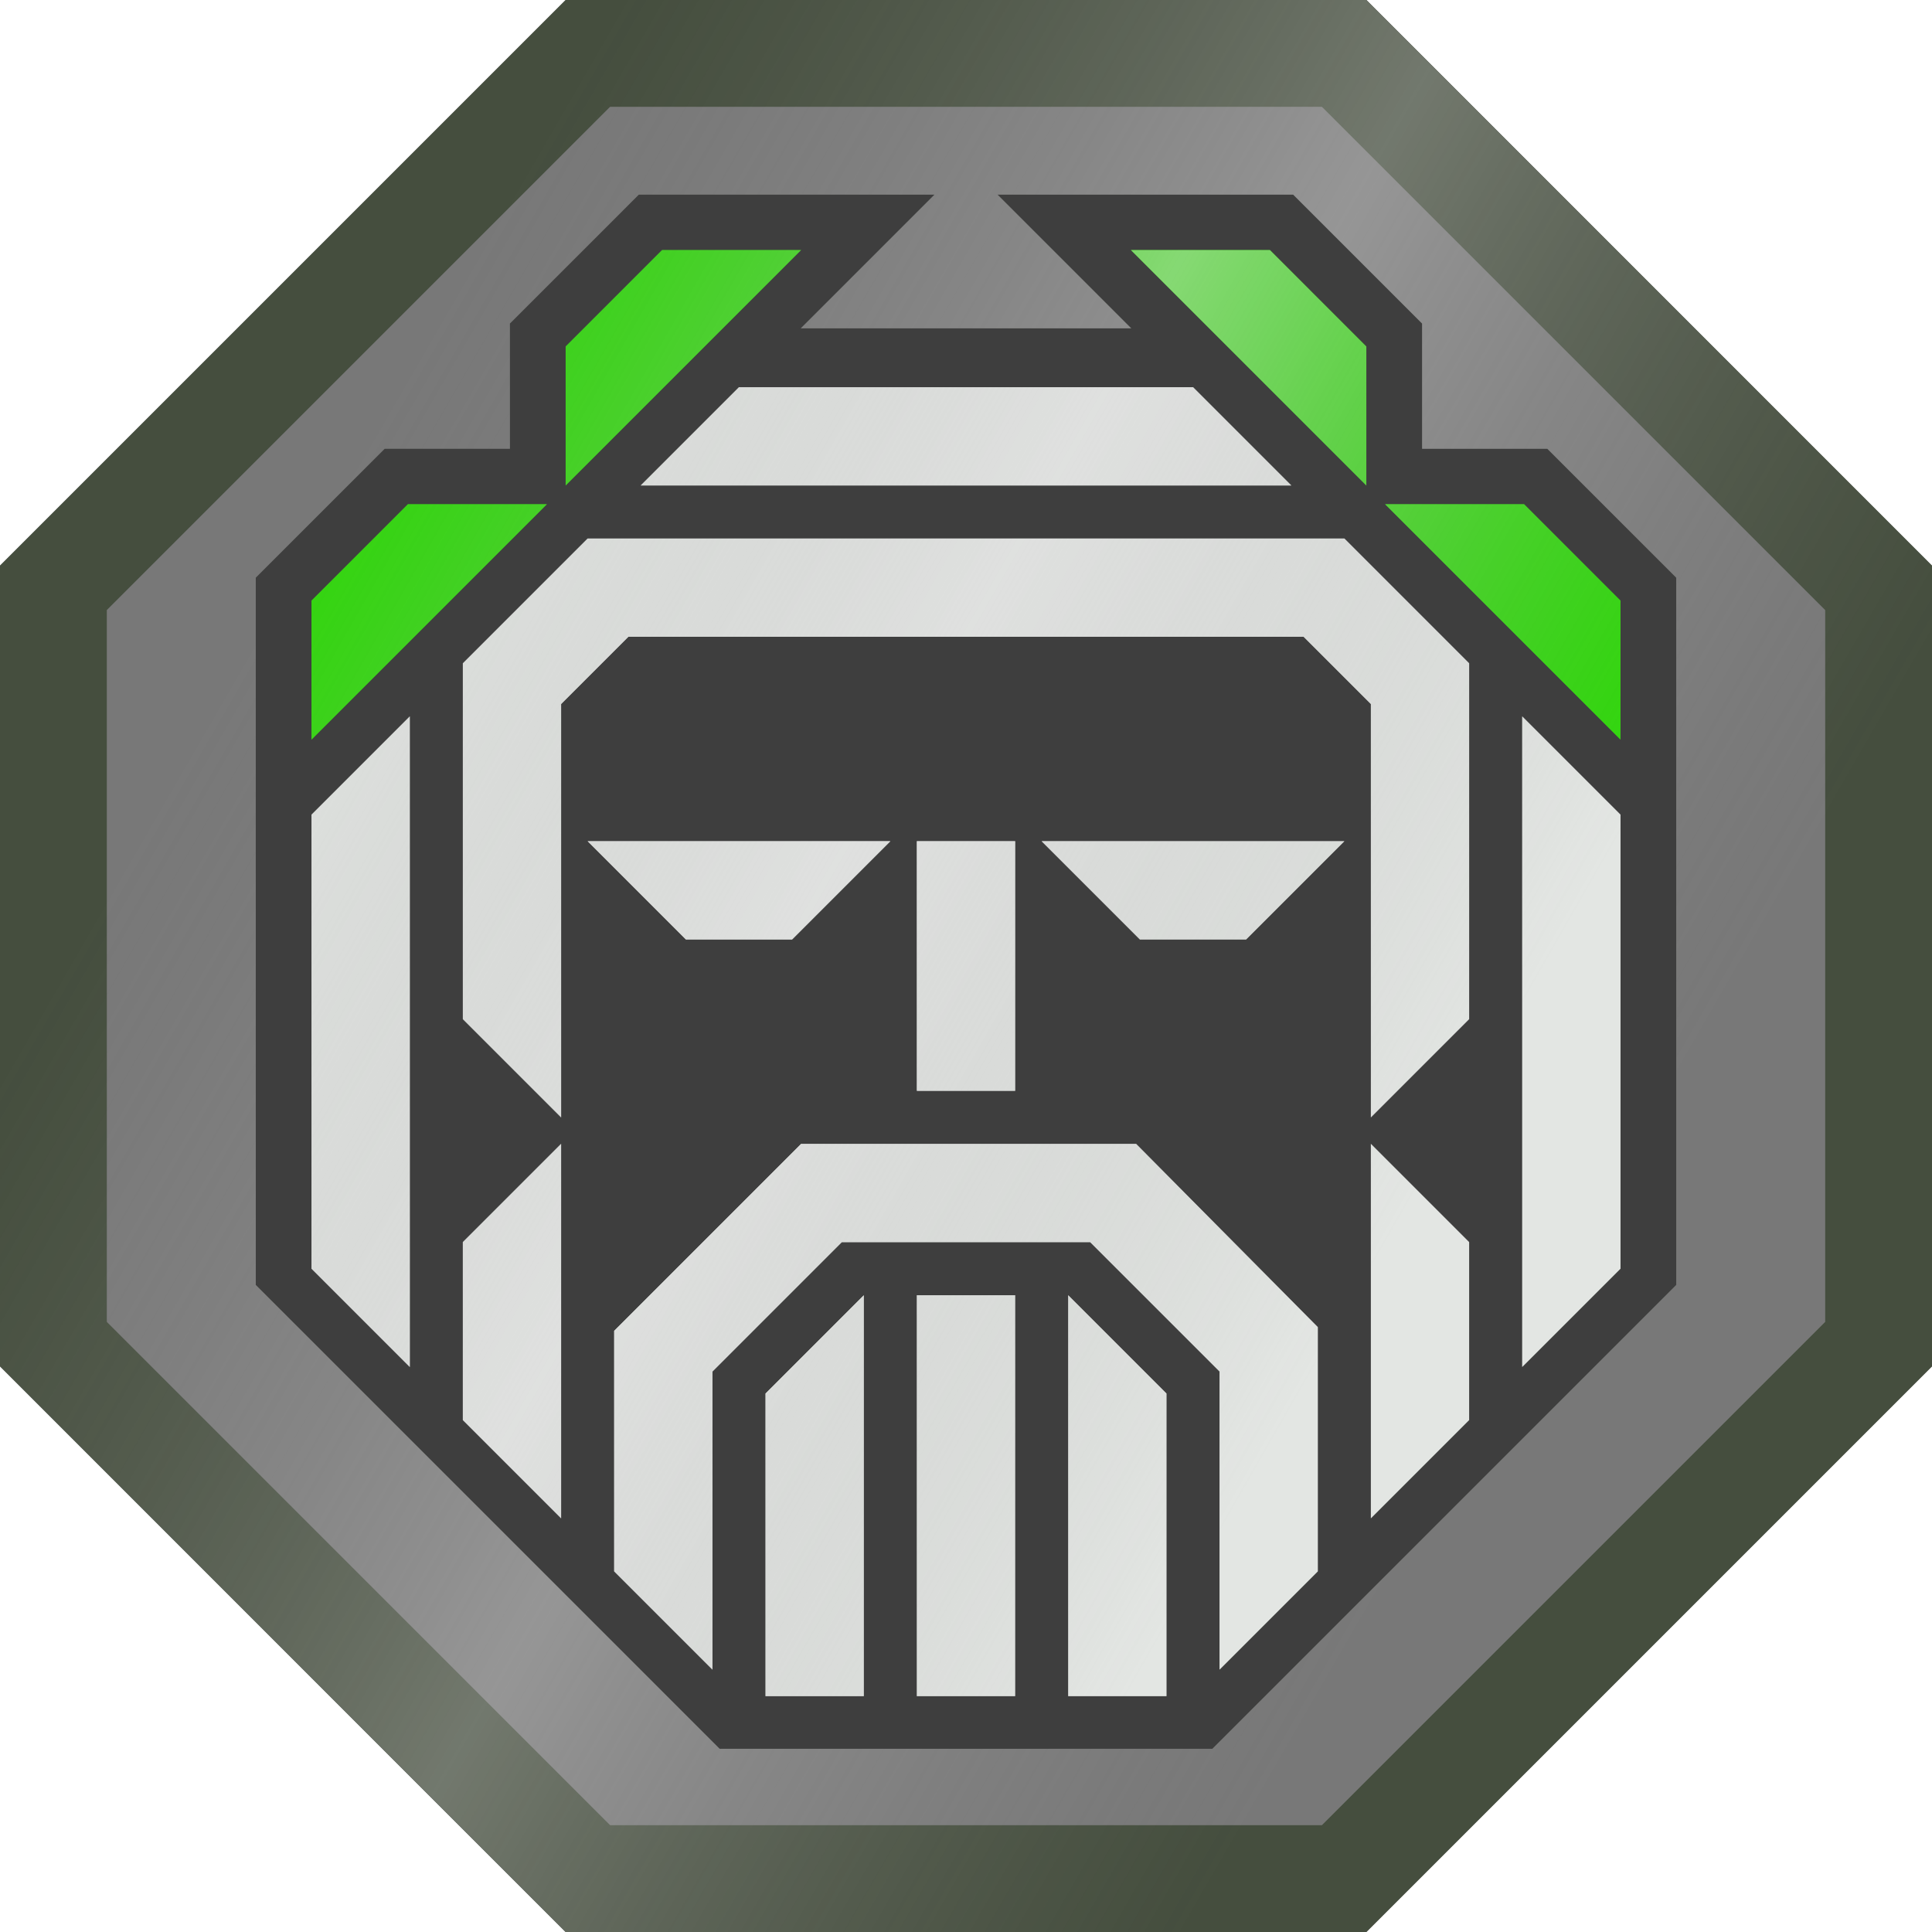 <?xml version="1.0" encoding="UTF-8" standalone="no"?>
<!-- Created with Inkscape (http://www.inkscape.org/) -->

<svg
   width="542.686mm"
   height="542.688mm"
   viewBox="0 0 542.686 542.688"
   version="1.1"
   id="svg1219"
   xmlns:xlink="http://www.w3.org/1999/xlink"
   xmlns="http://www.w3.org/2000/svg"
   xmlns:svg="http://www.w3.org/2000/svg">
  <defs
     id="defs1216">
    <clipPath
       clipPathUnits="userSpaceOnUse"
       id="clipPath39183-0">
      <path
         id="path39185-8"
         style="fill:#ffffff;fill-opacity:1;stroke:none;stroke-width:30;stroke-linecap:square;stroke-linejoin:bevel;stroke-miterlimit:7.7;stroke-dasharray:none;stroke-dashoffset:11.225;stroke-opacity:1;paint-order:normal"
         d="m 1485.746,2777.17 -158.949,158.949 v 224.788 l 158.949,158.949 h 6.213 218.575 l 158.949,-158.949 v -224.788 l -158.949,-158.949 z m 20.492,54.678 h 83.041 l -37.558,37.556 h 92.839 l -37.554,-37.556 h 83.041 l 36.203,36.206 v 35.186 h 35.186 l 36.199,36.203 v 60.261 22.781 115.611 l -130.302,130.302 h -138.391 l -25.152,-25.153 h -17.547 l -10.717,-10.717 -17.342,17.341 -39.354,-39.356 17.341,-17.342 -11.469,-11.469 v -17.546 l -26.061,-26.061 v -114.818 -0.799 -22.774 0 -60.267 l 36.206,-36.203 h 35.184 v -35.186 z" />
    </clipPath>
    <clipPath
       clipPathUnits="userSpaceOnUse"
       id="clipPath39161-9">
      <path
         id="path39163-4"
         style="fill:#ffffff;fill-opacity:1;stroke-width:1.902"
         d="m 1512.773,1563.529 -27.084,27.085 v 39.031 l 66.115,-66.116 z m 131.702,0 66.116,66.118 v -39.032 l -27.084,-27.086 z m -110.101,38.519 -27.598,27.598 h 182.727 l -27.599,-27.598 z m -92.989,32.868 -27.085,27.084 v 39.031 l 66.116,-66.115 z m 274.478,0 66.116,66.115 v -39.03 l -27.085,-27.086 z m -223.999,9.642 -35.055,35.054 v 99.931 l 27.599,27.599 v -116.098 l 18.888,-18.888 h 189.685 l 18.888,18.888 v 116.097 l 27.599,-27.599 v -99.931 l -35.055,-35.054 z m -49.966,49.964 -27.599,27.599 v 127.529 l 10.405,10.405 V 1819.11 l 17.194,17.194 z m 312.482,0 v 182.728 l 27.599,-27.599 v -127.53 z m -262.516,35.055 27.599,27.599 h 29.822 l 27.599,-27.599 z m 92.475,0 v 70.108 h 27.599 v -70.108 z m 35.055,0 27.598,27.599 h 29.822 l 27.598,-27.599 z m -134.986,85.02 -27.599,27.599 v 9.019 l 14.395,14.394 4.323,4.323 8.881,-8.881 z m 67.412,0 -13.749,13.749 v 39.031 l 25.181,-25.181 h 69.773 l 36.334,36.334 v 83.74 l 27.599,-27.599 v -68.609 l -51.037,-51.464 z m 160.049,0 v 105.162 l 27.599,-27.598 v -49.965 z m -187.784,26.558 -48.557,48.557 h 39.154 l 9.402,-9.404 z m -48.557,48.557 -14.214,-14.213 -22.624,-22.624 v 39.153 l 17.262,17.262 -27.246,27.246 19.577,19.576 27.246,-27.246 16.51,16.51 h 39.155 l -45.004,-45.003 -10.66,-10.66 v 0 z m 93.9,-32.605 -27.598,27.599 v 51.529 l 23.128,23.128 h -23.128 v 10.364 h 27.598 z m 14.911,0 v 112.619 h 27.599 v -112.619 z m 42.51,0 v 112.619 h 27.599 v -85.02 z m -99.931,40.148 -6.442,6.442 h -11.184 l 17.626,17.626 z m -2.906,62.107 2.907,2.907 v -2.907 z" />
    </clipPath>
    <linearGradient
       xlink:href="#linearGradient22046"
       id="linearGradient47495"
       gradientUnits="userSpaceOnUse"
       gradientTransform="translate(4280.387,-2696.236)"
       x1="-2362.62"
       y1="5564.575"
       x2="-1723.364"
       y2="5933.65" />
    <linearGradient
       id="linearGradient22046">
      <stop
         style="stop-color:#9b9b9b;stop-opacity:0;"
         offset="0.199"
         id="stop22040" />
      <stop
         style="stop-color:#dbdbdb;stop-opacity:0.3;"
         offset="0.479"
         id="stop22042" />
      <stop
         style="stop-color:#9b9b9b;stop-opacity:0;"
         offset="0.754"
         id="stop22044" />
    </linearGradient>
    <clipPath
       clipPathUnits="userSpaceOnUse"
       id="clipPath39179-0">
      <path
         id="path39181-6"
         style="fill:#ffffff;fill-opacity:1;stroke:none;stroke-width:30;stroke-linecap:square;stroke-linejoin:bevel;stroke-miterlimit:7.7;stroke-dasharray:none;stroke-dashoffset:11.225;stroke-opacity:1;paint-order:normal"
         d="m 2125.001,2777.17 -4.393,4.393 -154.556,154.556 v 224.788 l 158.949,158.949 h 224.788 l 158.947,-158.946 V 2936.122 L 2349.789,2777.17 Z m 20.492,54.678 h 83.041 l -37.557,37.556 h 92.839 l -37.555,-37.556 h 83.041 l 36.204,36.206 v 35.185 h 35.185 l 36.199,36.204 v 60.261 22.781 115.611 l -130.301,130.302 H 2168.199 l -130.3,-130.303 v -114.818 -0.799 -22.774 0 -60.267 l 36.206,-36.203 h 35.184 v -35.186 z" />
    </clipPath>
    <linearGradient
       xlink:href="#linearGradient51300"
       id="linearGradient51221"
       gradientUnits="userSpaceOnUse"
       gradientTransform="translate(4280.387,-3980.118)"
       x1="-2406.723"
       y1="5563.845"
       x2="-1755.656"
       y2="5936.523" />
    <linearGradient
       id="linearGradient51300">
      <stop
         style="stop-color:#9b9b9b;stop-opacity:0;"
         offset="0.235"
         id="stop51294" />
      <stop
         style="stop-color:#dbdbdb;stop-opacity:0.503;"
         offset="0.479"
         id="stop51296" />
      <stop
         style="stop-color:#9b9b9b;stop-opacity:0;"
         offset="0.729"
         id="stop51298" />
    </linearGradient>
    <clipPath
       clipPathUnits="userSpaceOnUse"
       id="clipPath39165-1">
      <path
         id="path39167-9"
         style="fill:#ffffff;fill-opacity:1;stroke-width:1.902"
         d="m 2152.028,1563.529 -27.084,27.085 v 39.031 l 66.116,-66.116 z m 131.702,0 66.115,66.118 v -39.032 l -27.084,-27.086 z m -110.101,38.519 v 0 l -27.598,27.597 v 0 0 h 182.727 v 0 0 l -27.599,-27.598 z m -92.989,32.867 -27.085,27.085 v 39.031 l 66.116,-66.116 z m 274.478,0 66.115,66.116 v -39.03 l -27.085,-27.086 z m -223.999,9.643 -35.055,35.054 v 0 99.931 l 27.599,27.598 v 0 0 -116.098 l 18.888,-18.888 h 189.685 l 18.888,18.888 v 116.097 l 27.599,-27.599 v -99.931 0 l -35.055,-35.054 z m 262.516,49.964 v 182.727 l 27.599,-27.598 v 0 -127.529 0 z m -312.482,0 -27.599,27.598 v 127.529 0 l 27.599,27.598 z m 49.966,35.054 v 0 0 l 27.598,27.598 v 0 h 29.822 v 0 l 27.598,-27.598 v 0 z m 92.475,0 v 0 70.108 0 h 27.599 v 0 -70.108 0 z m 35.055,0 v 0 0 l 27.598,27.598 v 0 h 29.823 v 0 l 27.598,-27.598 v 0 z m -134.986,85.02 -27.599,27.599 v 0 49.964 0 l 27.599,27.599 v 0 -105.161 z m 67.412,0 -52.501,52.501 v 0 67.572 0 l 27.599,27.599 v 0 -83.739 l 36.334,-36.334 h 69.773 l 36.334,36.334 v 83.739 0 l 27.599,-27.599 v 0 -68.608 0 l -51.037,-51.464 z m 160.049,0 v 0 105.161 0 l 27.599,-27.597 v 0 -49.964 0 z m -142.441,42.51 -27.598,27.599 v 0 0 85.02 h 27.599 v 0 -112.618 z m 14.911,0 v 0 112.618 0 h 27.599 v 0 -112.618 0 z m 42.51,0 v 0 112.618 0 h 27.599 v 0 -85.019 0 z" />
    </clipPath>
  </defs>
  <g
     id="layer1"
     transform="translate(189.308,77.268)">
    <g
       id="g46125"
       transform="translate(-6144.17,-578.766)">
      <path
         id="path30195-5-0-3"
         style="color:#000000;fill:#3e3e3e;fill-opacity:1;stroke-width:30;stroke-linecap:square;stroke-miterlimit:7.7;stroke-dashoffset:11.225;-inkscape-stroke:none"
         d="m 6113.812,501.497 -158.949,158.949 v 224.788 l 158.949,158.949 6.213,5e-4 h 218.575 L 6497.549,885.235 V 660.447 l -158.949,-158.949 z" />
      <path
         id="path12477-1-9-9-2-0-3"
         style="fill:#41453e;fill-opacity:1;stroke:none;stroke-width:30;stroke-linecap:square;stroke-linejoin:bevel;stroke-miterlimit:7.7;stroke-dasharray:none;stroke-dashoffset:11.225;stroke-opacity:1;paint-order:normal"
         d="m 6113.812,501.498 -4.393,4.394 -154.557,154.555 v 224.788 l 158.949,158.949 224.788,-5e-4 158.947,-158.945 V 660.45 l -158.947,-158.952 z m 20.492,54.678 h 83.041 l -37.557,37.556 92.839,-5e-4 -37.555,-37.556 h 83.041 l 36.204,36.206 6e-4,35.185 h 35.185 l 36.199,36.204 -5e-4,60.261 v 22.78 115.611 l -130.301,130.302 -138.392,5e-4 -130.3,-130.303 -10e-4,-114.818 5e-4,-0.799 v -22.774 -5e-4 l -5e-4,-60.267 36.206,-36.203 h 35.184 l -5e-4,-35.187 z" />
      <g
         id="g39371-0"
         transform="translate(2710.298,292.091)">
        <path
           style="color:#000000;fill:#454e3e;fill-opacity:1;stroke-width:1.798;stroke-linecap:square;stroke-miterlimit:7.7;stroke-dashoffset:11.225;-inkscape-stroke:none"
           d="m 3628.301,209.407 -224.788,10e-5 -158.949,158.949 2e-4,224.788 158.949,158.949 6.213,7e-4 218.575,-8e-4 158.949,-158.949 -1e-4,-224.788 z m -12.426,30 141.375,141.375 -10e-5,199.935 -141.375,141.375 h -199.936 l -141.374,-141.379 2e-4,-199.935 141.375,-141.375 z"
           id="path12477-1-2-2-3-2-0-0" />
      </g>
    </g>
    <g
       id="g47810"
       transform="translate(-4757.245,-2053.297)">
      <g
         id="g39371-4"
         transform="translate(1323.373,1766.622)">
        <path
           id="path12477-1-9-9-6"
           style="fill:#787878;fill-opacity:1;stroke:none;stroke-width:30;stroke-linecap:square;stroke-linejoin:bevel;stroke-miterlimit:7.7;stroke-dasharray:none;stroke-dashoffset:11.225;stroke-opacity:1;paint-order:normal"
           d="m 3409.727,224.408 -150.162,150.162 v 212.361 l 150.162,150.162 h 212.361 l 150.162,-150.162 v -212.361 l -150.162,-150.162 z m 14.279,39.676 h 83.041 l -37.557,37.556 92.839,-5e-4 -37.555,-37.556 h 83.041 l 36.204,36.206 v 35.185 h 35.186 l 36.199,36.204 -10e-5,60.261 10e-5,22.78 -10e-5,115.611 -130.302,130.302 -138.391,5e-4 -130.3,-130.303 -7e-4,-114.818 2e-4,-0.799 -7e-4,-22.774 6e-4,-5e-4 -1e-4,-60.267 36.205,-36.203 h 35.184 l -10e-5,-35.187 z" />
        <path
           style="color:#000000;fill:#454e3e;fill-opacity:1;stroke-width:1.798;stroke-linecap:square;stroke-miterlimit:7.7;stroke-dashoffset:11.225;-inkscape-stroke:none"
           d="m 3628.301,209.407 -224.788,10e-5 -158.949,158.949 2e-4,224.788 158.949,158.949 6.213,7e-4 218.575,-8e-4 158.949,-158.949 -1e-4,-224.788 z m -12.426,30 141.375,141.375 -10e-5,199.935 -141.375,141.375 h -199.936 l -141.374,-141.379 2e-4,-199.935 141.375,-141.375 z"
           id="path12477-1-2-2-3-2-0-6" />
      </g>
      <g
         id="g45102-0"
         transform="translate(-639.256,3876.94)">
        <path
           id="path49684-2-81-5-7-6-4-1-4-2-74-6"
           style="fill:#919291;fill-opacity:1;stroke-width:1.902"
           d="m 5542.301,-1792.152 -127.53,5e-4 -27.599,27.598 h 182.727 z m -170.04,42.51 -35.054,35.054 v 99.932 l 27.599,27.599 v -116.098 l 18.888,-18.888 h 189.685 l 18.888,18.888 v 116.098 l 27.599,-27.599 v -99.932 l -35.055,-35.054 z m 262.516,49.965 v 182.727 l 27.599,-27.599 v -127.53 z m -312.482,5e-4 -27.599,27.599 5e-4,127.529 27.599,27.599 z m 49.966,35.055 27.599,27.599 h 29.822 l 27.599,-27.599 z m 92.475,0 v 70.109 h 27.599 v -70.109 z m 35.054,0 27.599,27.599 h 29.822 l 27.599,-27.599 z m -134.986,85.02 -27.599,27.599 v 49.964 l 27.599,27.599 z m 67.411,0 -52.501,52.501 5e-4,67.573 27.599,27.599 -5e-4,-83.74 36.333,-36.334 h 69.774 l 36.334,36.334 6e-4,83.74 27.599,-27.599 -5e-4,-68.61 -51.038,-51.464 z m 160.05,0 5e-4,105.162 27.599,-27.599 -6e-4,-49.964 z m -142.441,42.51 -27.599,27.599 v 85.02 h 27.599 z m 14.911,0 v 112.618 h 27.599 v -112.618 z m 42.51,0 v 112.618 h 27.599 v -85.02 z" />
        <path
           id="path49688-6-5-0-2-9-1-6-8-8-1-1-4-5-3-3-9"
           style="fill:#3b8b2a;fill-opacity:1;stroke:none;stroke-width:31.123;stroke-dasharray:none;stroke-opacity:1;paint-order:markers stroke fill"
           d="m 5524.871,-1830.67 66.116,66.118 v -39.031 l -27.084,-27.086 z m -131.702,0 -27.084,27.084 v 39.031 l 66.115,-66.116 z m 203.09,71.386 66.116,66.116 v -39.03 l -27.085,-27.086 z m -274.478,0 -27.085,27.084 v 39.031 l 66.116,-66.116 z" />
      </g>
      <rect
         style="opacity:1;fill:url(#linearGradient47495);fill-opacity:1;stroke:none;stroke-width:30;stroke-linecap:butt;stroke-linejoin:miter;stroke-miterlimit:7.7;stroke-dasharray:none;stroke-dashoffset:79.37;stroke-opacity:1;paint-order:normal"
         id="rect30473-0-6-9-7-5"
         width="639.256"
         height="641.941"
         x="1917.768"
         y="2727.541"
         clip-path="url(#clipPath39179-0)"
         transform="translate(2601.885,-801.143)" />
    </g>
    <g
       id="g51239"
       transform="translate(-4448.521,-2163.292)">
      <g
         id="g45097-6"
         transform="translate(1014.649,3160.502)">
        <path
           id="path49684-2-81-5-7-6-4-1-4-2-8"
           style="fill:#e3e6e3;fill-opacity:1;stroke-width:1.902"
           d="m 3579.671,-965.716 -127.53,10e-4 -27.599,27.598 h 182.727 z m -170.04,42.51 -35.054,35.054 v 99.931 l 27.599,27.599 v -116.098 l 18.888,-18.888 h 189.685 l 18.888,18.888 v 116.097 l 27.599,-27.599 v -99.931 l -35.055,-35.054 z m 262.516,49.965 v 182.727 l 27.599,-27.599 v -127.53 z m -312.482,5.1e-4 -27.599,27.599 5e-4,127.529 27.599,27.599 z m 49.966,35.055 27.599,27.599 h 29.822 l 27.599,-27.599 z m 92.475,0 v 70.109 h 27.599 v -70.109 z m 35.054,0 27.599,27.599 h 29.822 l 27.599,-27.599 z m -134.986,85.02 -27.599,27.599 v 49.964 l 27.599,27.599 z m 67.411,0 -52.501,52.501 5e-4,67.573 27.599,27.598 -5e-4,-83.74 36.333,-36.333 h 69.774 l 36.334,36.333 5e-4,83.74 27.599,-27.598 -5e-4,-68.61 -51.038,-51.464 z m 160.05,0 5e-4,105.162 27.599,-27.599 -5e-4,-49.964 z m -142.441,42.51 -27.599,27.598 v 85.02 h 27.599 z m 14.911,0 v 112.618 h 27.599 v -112.618 z m 42.51,0 v 112.618 h 27.598 v -85.02 z" />
        <path
           id="path49688-6-5-0-2-9-1-6-8-8-1-1-4-5-3-4"
           style="fill:#2fd70a;fill-opacity:1;stroke:none;stroke-width:31.123;stroke-dasharray:none;stroke-opacity:1;paint-order:markers stroke fill"
           d="m 3562.242,-1004.235 66.116,66.118 v -39.031 l -27.084,-27.086 z m -131.702,0 -27.084,27.085 v 39.031 l 66.115,-66.116 z m 203.09,71.386 66.116,66.116 v -39.03 l -27.085,-27.086 z m -274.478,0 -27.085,27.084 v 39.031 l 66.116,-66.116 z" />
      </g>
      <rect
         style="opacity:1;fill:url(#linearGradient51221);fill-opacity:1;stroke:none;stroke-width:30;stroke-linecap:butt;stroke-linejoin:miter;stroke-miterlimit:7.7;stroke-dasharray:none;stroke-dashoffset:79.37;stroke-opacity:1;paint-order:normal"
         id="rect30473-0-6-9-1-7-9-2"
         width="639.256"
         height="641.941"
         x="1917.768"
         y="1443.658"
         clip-path="url(#clipPath39165-1)"
         transform="translate(2293.161,592.738)" />
    </g>
  </g>
</svg>
